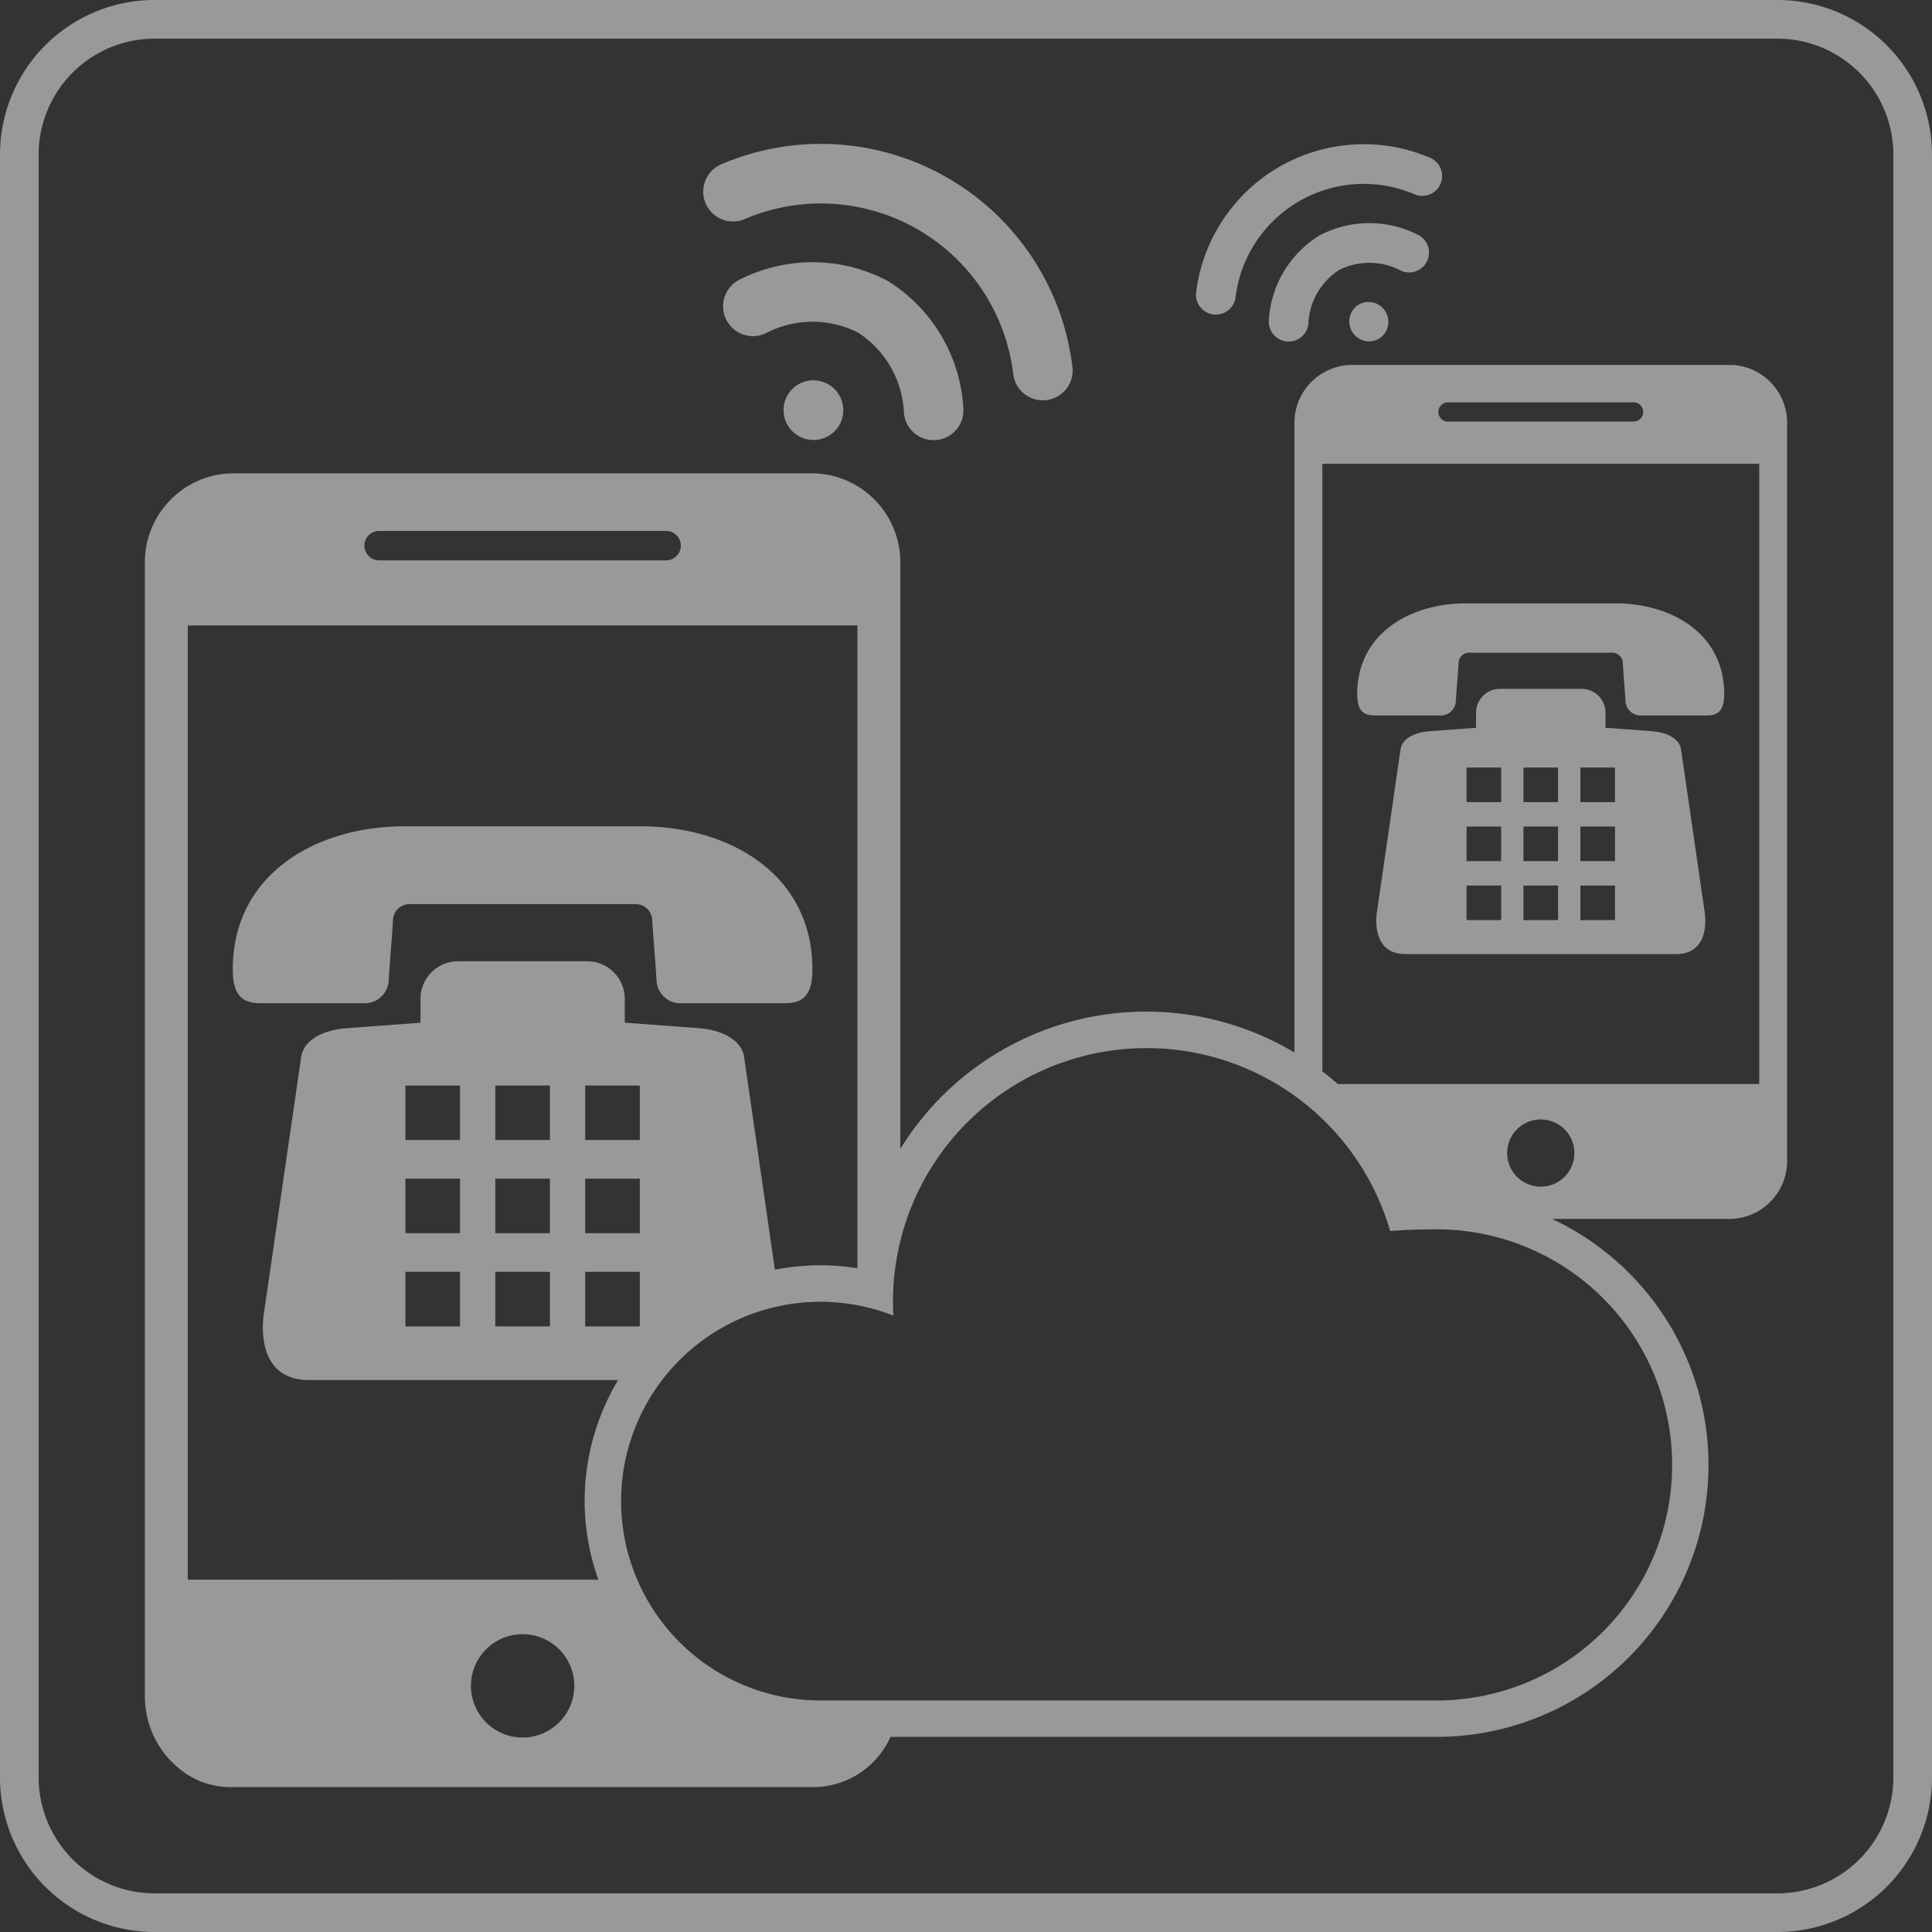 <svg xmlns="http://www.w3.org/2000/svg" xmlns:xlink="http://www.w3.org/1999/xlink" width="100" height="100" viewBox="0 0 100 100"><rect x="0" y="0" width="100" height="100" fill="#333333" stroke="none"/><defs><clipPath id="a"><rect width="100" height="100" fill="none"/></clipPath></defs><g opacity="0.5"><g clip-path="url(#a)"><path d="M92,2a6.007,6.007,0,0,1,6,6V92a6.007,6.007,0,0,1-6,6H8a6.007,6.007,0,0,1-6-6V8A6.007,6.007,0,0,1,8,2Zm0-2H8A8,8,0,0,0,0,8V92a8,8,0,0,0,8,8H92a8,8,0,0,0,8-8V8a8,8,0,0,0-8-8" fill="#fff"/><path d="M37.171,11.256a1.537,1.537,0,0,0,1.325.105,10.03,10.03,0,0,1,13.957,8.058,1.543,1.543,0,1,0,3.048-.483A13.112,13.112,0,0,0,37.39,8.48a1.542,1.542,0,0,0-.219,2.776" fill="#fff"/><path d="M38.2,17.192a1.54,1.54,0,0,0,1.405.072,5.221,5.221,0,0,1,4.816-.044,5.222,5.222,0,0,1,2.37,4.193,1.543,1.543,0,0,0,3.07-.312,8.318,8.318,0,0,0-3.9-6.553,8.316,8.316,0,0,0-7.624-.1,1.543,1.543,0,0,0-.14,2.743" fill="#fff"/><path d="M41.328,22.563A1.542,1.542,0,0,0,42.885,19.9l-.014-.008a1.542,1.542,0,0,0-1.543,2.671" fill="#fff"/><path d="M74.133,10a1.024,1.024,0,0,1-.883.07,6.688,6.688,0,0,0-9.305,5.372,1.029,1.029,0,0,1-2.032-.322A8.742,8.742,0,0,1,73.987,8.153,1.028,1.028,0,0,1,74.133,10" fill="#fff"/><path d="M73.449,13.962a1.026,1.026,0,0,1-.937.048,3.479,3.479,0,0,0-3.21-.029,3.48,3.48,0,0,0-1.58,2.795,1.029,1.029,0,0,1-2.047-.208,5.546,5.546,0,0,1,2.6-4.369,5.543,5.543,0,0,1,5.082-.065,1.028,1.028,0,0,1,.094,1.828" fill="#fff"/><path d="M71.361,17.542a1.029,1.029,0,0,1-1.038-1.776l.009-.006a1.029,1.029,0,0,1,1.029,1.782" fill="#fff"/><path d="M89.616,18.89H69.885A3,3,0,0,0,67,21.987V54.478a14.955,14.955,0,0,0-20.4,4.988v-30.2A4.609,4.609,0,0,0,42.162,24.5H11.938A4.61,4.61,0,0,0,7.5,29.265V87.736A4.807,4.807,0,0,0,9.949,92a4.17,4.17,0,0,0,1.989.5H42.162a4.4,4.4,0,0,0,3.931-2.6H74.357A14.07,14.07,0,0,0,80.333,63.09h9.283a3,3,0,0,0,2.884-3.1V21.987a3,3,0,0,0-2.884-3.1M74.879,20.828h9.743a.5.5,0,0,1,0,.99H74.879a.5.5,0,0,1,0-.99M19.621,27.482H34.479a.761.761,0,1,1,0,1.522H19.621a.761.761,0,0,1,0-1.522M27.05,89.935a2.675,2.675,0,1,1,2.676-2.676,2.678,2.678,0,0,1-2.676,2.676M9.719,81.763V32.374H44.381V65.643A12.206,12.206,0,0,0,30.261,77.7a12.123,12.123,0,0,0,.711,4.065ZM86.55,75.822A12.193,12.193,0,0,1,74.357,88.016H42.468a10.318,10.318,0,1,1,3.77-19.922c-.009-.235-.019-.478-.019-.713a13.128,13.128,0,0,1,25.737-3.658c.478-.066,1.9-.094,2.4-.094A12.192,12.192,0,0,1,86.55,75.822m-6.8-14.4a1.74,1.74,0,1,1,1.74-1.74,1.741,1.741,0,0,1-1.74,1.74m11.308-5.312H69.246q-.392-.342-.8-.658V24.008H91.058Z" fill="#fff"/><path d="M73.975,37.85l2.426-.18v-.788a1.229,1.229,0,0,1,1.226-1.226h4.245A1.231,1.231,0,0,1,83.1,36.882v.788l2.425.18c.815.06,1.411.42,1.486.938l1.224,8.433c.077.518.138,2.162-1.484,2.162h-14c-1.621,0-1.561-1.635-1.484-2.162l1.225-8.433c.076-.527.67-.877,1.484-.938M70.25,35.919c0,.748.227,1.112.882,1.112H74.5a.785.785,0,0,0,.857-.775c.046-.749.093-1.189.139-1.938a.545.545,0,0,1,.536-.535h7.427a.545.545,0,0,1,.536.535c.046.749.093,1.189.139,1.938a.785.785,0,0,0,.857.775h3.373c.655,0,.881-.364.881-1.112,0-3.135-2.75-4.689-5.617-4.689H75.868c-2.867,0-5.618,1.554-5.618,4.689m5.658,8.652H77.7v-1.79h-1.79Zm2.946,0h1.791v-1.79H78.854Zm2.948,0h1.79v-1.79H81.8Zm-5.894,3.054H77.7v-1.79h-1.79Zm2.946,0h1.791v-1.79H78.854Zm2.948,0h1.79v-1.79H81.8Zm-5.894-6.107H77.7v-1.79h-1.79Zm2.946,0h1.791v-1.79H78.854Zm2.948,0h1.79v-1.79H81.8Z" fill="#fff" fill-rule="evenodd"/><path d="M20.121,50.7c.073-1.183.146-1.878.22-3.06a.859.859,0,0,1,.846-.845H32.914a.859.859,0,0,1,.846.845c.074,1.182.147,1.877.22,3.06a1.239,1.239,0,0,0,1.353,1.224h5.325c1.035,0,1.392-.575,1.392-1.754,0-4.952-4.342-7.4-8.869-7.4H20.92c-4.527,0-8.87,2.453-8.87,7.4,0,1.179.358,1.754,1.393,1.754h5.325A1.239,1.239,0,0,0,20.121,50.7" fill="#fff"/><path d="M40.2,66.352,38.514,54.7c-.12-.818-1.06-1.386-2.346-1.482l-3.83-.284V51.692A1.944,1.944,0,0,0,30.4,49.756H23.7a1.942,1.942,0,0,0-1.936,1.936v1.244l-3.83.284c-1.286.1-2.223.65-2.344,1.482L13.654,68.018c-.121.832-.216,3.414,2.344,3.414H32.941a12.233,12.233,0,0,1,7.263-5.08m-16.394,2.3H20.984V65.83H23.81Zm0-4.822H20.984V61.008H23.81Zm0-4.822H20.984V56.186H23.81Zm4.654,9.644H25.636V65.83h2.828Zm0-4.822H25.636V61.008h2.828Zm0-4.822H25.636V56.186h2.828Zm4.652,9.644H30.29V65.83h2.826Zm0-4.822H30.29V61.008h2.826Zm0-4.822H30.29V56.186h2.826Z" fill="#fff"/></g></g></svg>